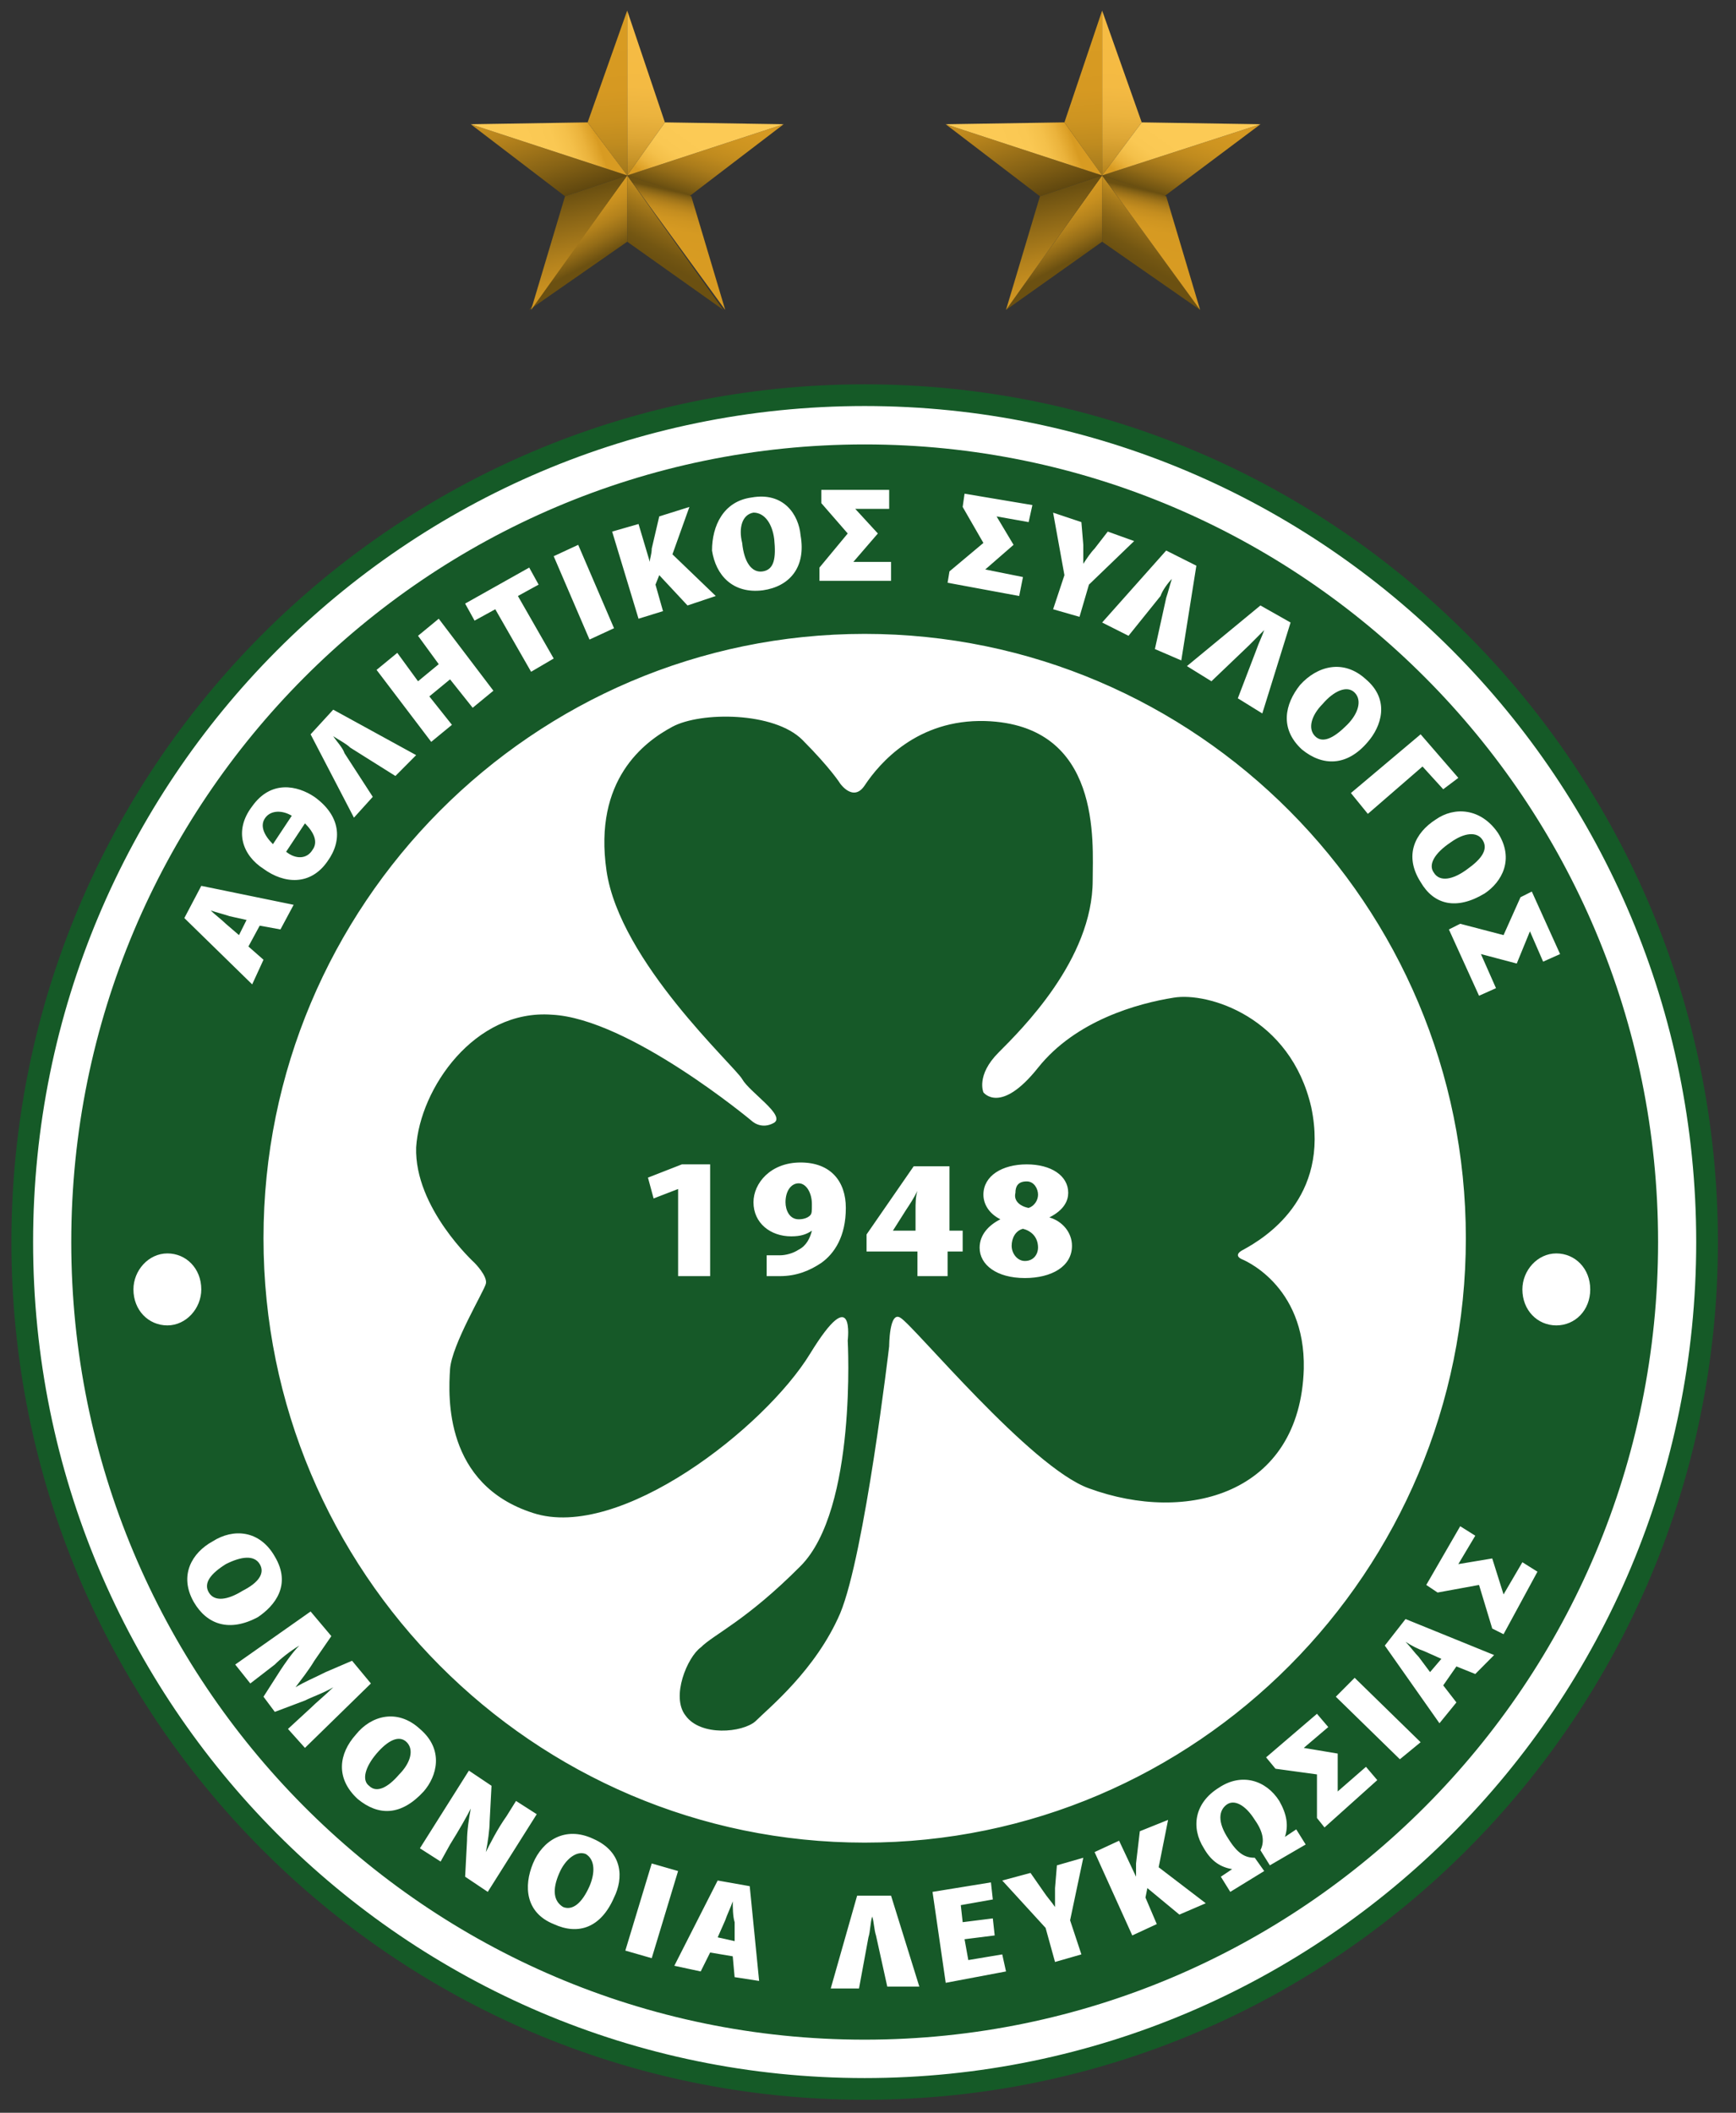 <svg xmlns="http://www.w3.org/2000/svg" width="60" height="73" viewBox="0 0 60 73" fill="none"><rect x="0" y="0" width="60" height="73" fill="#333333" stroke="none"/><path d="M21.678 8.352L25 10.708L21.678 6.061V8.352Z" fill="url(#paint0_linear_5002_234)"></path><path d="M27.084 4.293L21.678 6.061L23.827 6.781L27.084 4.293Z" fill="url(#paint1_linear_5002_234)"></path><path d="M22.98 4.228L21.678 0.366V6.061L22.98 4.228Z" fill="url(#paint2_linear_5002_234)"></path><path d="M21.678 8.352L18.291 10.708L21.678 6.061V8.352Z" fill="url(#paint3_linear_5002_234)"></path><path d="M16.271 4.293L21.678 6.061L19.528 6.781L16.271 4.293Z" fill="url(#paint4_linear_5002_234)"></path><path d="M20.31 4.228L21.677 0.366V6.061L20.31 4.228Z" fill="url(#paint5_linear_5002_234)"></path><path d="M21.678 6.061L25.065 10.708L23.892 6.781L21.678 6.061Z" fill="url(#paint6_linear_5002_234)"></path><path d="M22.98 4.228L21.678 6.061L27.084 4.293L22.98 4.228Z" fill="url(#paint7_linear_5002_234)"></path><path d="M21.677 6.061L19.528 6.781L18.355 10.708L21.677 6.061Z" fill="url(#paint8_linear_5002_234)"></path><path d="M20.31 4.228L21.678 6.061L16.271 4.293L20.31 4.228Z" fill="url(#paint9_linear_5002_234)"></path><path d="M38.092 8.352L41.479 10.708L38.092 6.061V8.352Z" fill="url(#paint10_linear_5002_234)"></path><path d="M43.564 4.293L38.092 6.061L40.242 6.781L43.564 4.293Z" fill="url(#paint11_linear_5002_234)"></path><path d="M39.46 4.228L38.092 0.366V6.061L39.46 4.228Z" fill="url(#paint12_linear_5002_234)"></path><path d="M38.092 8.352L34.77 10.708L38.092 6.061V8.352Z" fill="url(#paint13_linear_5002_234)"></path><path d="M32.685 4.293L38.092 6.061L35.942 6.781L32.685 4.293Z" fill="url(#paint14_linear_5002_234)"></path><path d="M36.789 4.228L38.092 0.366V6.061L36.789 4.228Z" fill="url(#paint15_linear_5002_234)"></path><path d="M38.092 6.061L41.479 10.708L40.307 6.781L38.092 6.061Z" fill="url(#paint16_linear_5002_234)"></path><path d="M39.46 4.228L38.092 6.061L43.564 4.293L39.46 4.228Z" fill="url(#paint17_linear_5002_234)"></path><path d="M38.092 6.061L35.943 6.781L34.77 10.708L38.092 6.061Z" fill="url(#paint18_linear_5002_234)"></path><path d="M36.789 4.228L38.092 6.061L32.685 4.293L36.789 4.228Z" fill="url(#paint19_linear_5002_234)"></path><path d="M59 42.915C59 59.084 45.973 72.176 29.884 72.176C13.796 72.176 0.769 59.084 0.769 42.915C0.769 26.746 13.796 13.654 29.884 13.654C45.973 13.654 59 26.746 59 42.915Z" fill="white" stroke="#155A27" stroke-width="0.75"></path><path d="M13.015 60.589C12.624 61.047 12.494 61.506 12.755 61.702C13.015 61.964 13.406 61.767 13.797 61.309C14.188 60.916 14.318 60.458 14.057 60.196C13.797 59.935 13.406 60.131 13.015 60.589Z" fill="#165928"></path><path d="M8.977 54.043C8.782 53.716 8.326 53.781 7.805 54.043C7.284 54.37 7.023 54.698 7.219 55.025C7.414 55.352 7.87 55.287 8.391 54.96C8.912 54.698 9.173 54.37 8.977 54.043Z" fill="#165928"></path><path d="M45.452 25.437C45.713 25.699 46.104 25.502 46.56 25.044C46.951 24.651 47.081 24.193 46.82 23.931C46.56 23.669 46.104 23.866 45.713 24.324C45.322 24.717 45.192 25.175 45.452 25.437Z" fill="#165928"></path><path d="M7.283 31.459C7.413 31.59 7.674 31.787 7.804 31.918L8.26 32.31L8.521 31.787L7.935 31.656C7.739 31.59 7.479 31.525 7.283 31.459Z" fill="#165928"></path><path d="M26.368 19.742C26.759 19.676 26.824 19.284 26.759 18.629C26.694 18.105 26.433 17.712 26.042 17.712C25.651 17.778 25.521 18.236 25.651 18.76C25.716 19.415 25.977 19.807 26.368 19.742Z" fill="#165928"></path><path d="M25.326 65.695C25.261 65.891 25.13 66.153 25.065 66.35L24.805 66.939L25.391 67.07V66.415C25.326 66.219 25.326 65.891 25.326 65.695Z" fill="#165928"></path><path d="M10.801 29.364C10.996 29.103 10.866 28.775 10.54 28.448L9.889 29.43C10.214 29.692 10.605 29.692 10.801 29.364Z" fill="#165928"></path><path d="M10.084 28.186C9.759 27.99 9.368 27.99 9.172 28.252C8.977 28.514 9.107 28.841 9.433 29.168L10.084 28.186Z" fill="#165928"></path><path d="M49.426 57.774L49.817 57.316L49.23 57.054C49.035 56.989 48.775 56.858 48.579 56.727C48.709 56.858 48.905 57.12 49.035 57.251L49.426 57.774Z" fill="#165928"></path><path d="M20.245 64.059C19.919 63.928 19.529 64.255 19.333 64.713C19.073 65.302 19.138 65.695 19.463 65.891C19.789 66.022 20.115 65.76 20.375 65.171C20.571 64.713 20.571 64.255 20.245 64.059Z" fill="#165928"></path><path d="M49.556 30.15C49.752 30.477 50.208 30.412 50.729 30.019C51.185 29.692 51.445 29.364 51.25 29.037C51.054 28.71 50.598 28.775 50.142 29.103C49.556 29.495 49.361 29.888 49.556 30.15Z" fill="#165928"></path><path d="M29.885 15.356C14.774 15.356 2.463 27.663 2.463 42.915C2.463 58.102 14.708 70.474 29.885 70.474C44.996 70.474 57.307 58.167 57.307 42.915C57.307 27.663 44.996 15.356 29.885 15.356ZM52.943 30.805L53.92 32.965L53.334 33.227L52.878 32.179L52.422 33.292L51.184 32.965L51.705 34.143L51.119 34.405L50.077 32.114L50.468 31.918L51.966 32.31L52.552 31.001L52.943 30.805ZM50.663 42.784C50.663 54.305 41.349 63.666 29.885 63.666C18.421 63.666 9.107 54.305 9.107 42.784C9.107 31.263 18.421 21.902 29.885 21.902C41.349 21.902 50.663 31.263 50.663 42.784ZM51.77 28.775C52.356 29.692 51.901 30.477 51.314 30.87C50.337 31.459 49.556 31.263 49.1 30.477C48.514 29.561 48.904 28.775 49.621 28.317C50.272 27.859 51.184 27.924 51.77 28.775ZM50.403 26.877L49.881 27.27L49.165 26.484L47.276 28.121L46.69 27.401L49.1 25.372L50.403 26.877ZM47.211 23.473C48.058 24.193 47.732 25.11 47.276 25.633C46.559 26.484 45.713 26.484 44.996 25.895C44.215 25.175 44.41 24.324 44.931 23.669C45.517 23.015 46.429 22.753 47.211 23.473ZM44.605 21.509L43.628 24.651L42.782 24.128L43.433 22.426C43.498 22.229 43.628 21.968 43.694 21.771C43.563 21.902 43.303 22.164 43.172 22.295L41.87 23.539L41.023 23.015L43.563 20.92L44.605 21.509ZM41.349 19.546L40.828 22.819L39.916 22.426L40.306 20.658C40.372 20.462 40.437 20.2 40.502 20.004C40.372 20.135 40.176 20.396 40.111 20.593L39.004 21.968L38.092 21.509L40.306 19.022L41.349 19.546ZM36.398 17.713L37.375 18.04L37.441 18.825C37.441 19.022 37.441 19.284 37.441 19.48C37.571 19.284 37.701 19.087 37.831 18.956L38.287 18.367L39.199 18.695L37.636 20.2L37.31 21.313L36.398 21.051L36.789 19.873L36.398 17.713ZM32.816 19.742L33.988 18.76L33.272 17.516L33.337 17.058L35.682 17.451L35.552 18.04L34.444 17.843L35.031 18.825L34.053 19.676L35.356 19.938L35.226 20.593L32.751 20.135L32.816 19.742ZM28.387 17.385V16.927H30.732V17.582H29.559L30.341 18.433L29.494 19.415H30.797V20.069H28.322V19.611L29.299 18.433L28.387 17.385ZM25.977 17.189C27.084 16.992 27.605 17.778 27.67 18.498C27.866 19.611 27.279 20.266 26.367 20.396C25.325 20.527 24.739 19.873 24.609 19.022C24.609 18.171 25 17.32 25.977 17.189ZM22.069 18.105L22.459 19.415C22.459 19.284 22.525 19.153 22.525 18.956L22.785 17.843L23.827 17.516L23.241 19.153L24.739 20.593L23.762 20.92L22.785 19.873L22.655 20.2L22.915 21.116L22.069 21.378L21.157 18.367L22.069 18.105ZM19.984 18.825L21.222 21.706L20.375 22.098L19.137 19.218L19.984 18.825ZM18.291 19.611L18.616 20.2L17.9 20.593L19.137 22.753L18.356 23.211L17.118 21.051L16.402 21.444L16.076 20.855L18.291 19.611ZM13.731 22.557L14.448 23.539L15.164 22.949L14.448 21.968L15.164 21.378L17.053 23.866L16.337 24.455L15.555 23.473L14.839 24.062L15.62 25.044L14.904 25.633L13.015 23.146L13.731 22.557ZM11.517 24.52L14.383 26.091L13.666 26.812L12.103 25.83C11.973 25.699 11.712 25.568 11.517 25.437C11.647 25.633 11.842 25.83 11.908 26.026L12.884 27.532L12.233 28.252L10.735 25.372L11.517 24.52ZM8.716 27.859C9.367 26.942 10.279 27.139 10.865 27.532C11.777 28.186 11.842 29.037 11.321 29.757C10.735 30.608 9.823 30.543 9.107 30.019C8.39 29.561 8.065 28.71 8.716 27.859ZM6.957 30.608L10.149 31.263L9.693 32.114L8.976 31.983L8.586 32.703L9.107 33.161L8.716 34.012L6.371 31.721L6.957 30.608ZM4.612 44.551C4.612 43.897 5.133 43.308 5.785 43.308C6.436 43.308 6.957 43.831 6.957 44.551C6.957 45.206 6.436 45.795 5.785 45.795C5.133 45.795 4.612 45.272 4.612 44.551ZM6.697 55.352C6.176 54.436 6.632 53.65 7.348 53.258C8.065 52.799 8.976 52.865 9.498 53.781C10.084 54.763 9.498 55.483 8.911 55.876C7.934 56.4 7.153 56.138 6.697 55.352ZM9.953 59.738L10.735 59.018C10.931 58.822 11.256 58.56 11.517 58.298C11.191 58.495 10.8 58.625 10.54 58.756L9.498 59.149L9.107 58.625L9.693 57.709C9.823 57.513 10.084 57.12 10.344 56.858C10.019 57.054 9.693 57.316 9.498 57.513L8.651 58.167L8.13 57.513L10.735 55.68L11.452 56.531L10.865 57.382C10.67 57.709 10.409 58.036 10.214 58.298C10.54 58.102 10.865 57.971 11.256 57.774L12.168 57.382L12.819 58.167L10.54 60.393L9.953 59.738ZM12.364 62.16C11.582 61.44 11.712 60.589 12.298 59.935C12.819 59.28 13.731 59.018 14.513 59.738C15.36 60.458 15.099 61.375 14.643 61.898C13.862 62.749 13.08 62.749 12.364 62.16ZM16.076 64.844L16.141 63.6C16.141 63.273 16.206 62.815 16.272 62.488C16.141 62.749 15.881 63.208 15.555 63.731L15.229 64.32L14.513 63.862L16.206 61.178L16.988 61.702L16.923 62.946C16.923 63.208 16.858 63.666 16.793 63.993C16.923 63.731 17.183 63.208 17.509 62.749L17.835 62.226L18.551 62.684L16.858 65.368L16.076 64.844ZM21.222 65.564C20.766 66.612 19.984 66.873 19.137 66.481C18.16 66.088 18.095 65.171 18.421 64.386C18.747 63.6 19.528 63.077 20.505 63.535C21.547 63.993 21.547 64.91 21.222 65.564ZM21.613 67.397L22.525 64.386L23.436 64.648L22.525 67.659L21.613 67.397ZM25.39 68.314L25.325 67.594L24.544 67.463L24.218 68.117L23.306 67.921L24.804 64.975L25.912 65.171L26.237 68.445L25.39 68.314ZM30.666 68.641L30.276 66.873C30.21 66.677 30.21 66.415 30.145 66.219C30.08 66.415 30.08 66.743 30.015 66.939L29.689 68.706H28.712L29.624 65.499H30.797L31.774 68.641H30.666ZM32.686 68.51L32.23 65.368L34.249 65.04L34.314 65.63L33.207 65.826L33.272 66.415L34.314 66.284L34.379 66.873L33.337 67.004L33.467 67.724L34.64 67.528L34.77 68.117L32.686 68.51ZM37.375 67.528L36.464 67.79L36.138 66.612L34.64 64.975L35.617 64.713L36.073 65.368C36.203 65.564 36.333 65.695 36.464 65.891C36.464 65.695 36.464 65.433 36.464 65.237L36.529 64.451L37.441 64.189L36.985 66.35L37.375 67.528ZM40.762 66.153L39.655 65.237L39.59 65.564L39.981 66.481L39.134 66.873L37.831 63.993L38.678 63.6L39.264 64.844C39.264 64.713 39.264 64.582 39.264 64.386L39.395 63.273L40.372 62.88L40.046 64.517L41.674 65.761L40.762 66.153ZM43.889 64.451L43.563 63.928C43.694 63.666 43.694 63.339 43.368 62.88C43.042 62.357 42.651 62.16 42.391 62.357C42.13 62.553 42.065 62.946 42.456 63.535C42.782 64.059 43.042 64.189 43.368 64.189L43.694 64.648L42.521 65.368L42.195 64.844L42.586 64.582C42.195 64.517 41.87 64.32 41.609 63.862C41.153 63.142 41.283 62.291 42.13 61.767C42.912 61.244 43.759 61.506 44.215 62.226C44.475 62.684 44.54 63.077 44.41 63.469L44.801 63.208L45.127 63.731L43.889 64.451ZM45.778 63.142L45.517 62.815V61.309L44.084 61.113L43.759 60.72L45.517 59.215L45.908 59.673L45.061 60.393L46.234 60.589V61.898L47.211 61.047L47.602 61.506L45.778 63.142ZM48.383 60.786L46.169 58.625L46.82 57.971L49.1 60.197L48.383 60.786ZM50.989 57.84L50.337 57.578L49.881 58.233L50.337 58.822L49.751 59.542L47.862 56.858L48.579 55.941L51.64 57.185L50.989 57.84ZM51.966 56.465L51.575 56.269L51.119 54.763L49.686 55.025L49.295 54.763L50.468 52.734L50.989 53.061L50.403 54.043L51.575 53.847L51.966 55.09L52.617 53.978L53.138 54.305L51.966 56.465ZM53.789 45.795C53.138 45.795 52.617 45.272 52.617 44.551C52.617 43.897 53.138 43.308 53.789 43.308C54.441 43.308 54.962 43.831 54.962 44.551C54.962 45.272 54.441 45.795 53.789 45.795Z" fill="#165928"></path><path d="M31.317 41.802L30.861 42.522H31.643V41.802C31.643 41.606 31.643 41.344 31.708 41.147C31.578 41.409 31.448 41.606 31.317 41.802Z" fill="#165928"></path><path d="M35.551 41.737C35.747 41.671 35.877 41.475 35.877 41.278C35.877 41.082 35.747 40.82 35.486 40.82C35.161 40.82 35.096 41.017 35.096 41.213C35.03 41.475 35.226 41.671 35.551 41.737Z" fill="#165928"></path><path d="M27.605 40.886C27.344 40.886 27.149 41.147 27.149 41.54C27.149 41.802 27.279 42.129 27.605 42.129C27.8 42.129 27.93 42.064 27.996 41.998C28.061 41.933 28.061 41.867 28.061 41.606C28.061 41.213 27.865 40.886 27.605 40.886Z" fill="#165928"></path><path d="M42.912 43.504C42.912 43.504 42.586 43.373 42.977 43.177C43.694 42.784 45.974 41.409 45.322 38.267C44.606 35.125 41.74 34.274 40.567 34.471C39.33 34.667 37.18 35.256 35.877 36.892C34.575 38.529 33.989 37.743 33.989 37.743C33.989 37.743 33.728 37.154 34.51 36.369C35.291 35.583 37.766 33.161 37.766 30.412C37.766 29.103 38.092 25.044 34.054 24.913C31.709 24.848 30.406 26.353 29.885 27.139C29.494 27.728 29.038 27.073 29.038 27.073C29.038 27.073 28.713 26.55 27.736 25.568C26.759 24.586 24.218 24.586 23.241 25.11C22.264 25.633 20.506 26.942 20.962 30.085C21.418 33.227 25.391 36.827 25.651 37.285C25.912 37.743 27.149 38.529 26.759 38.791C26.303 39.053 25.977 38.725 25.977 38.725C25.977 38.725 21.743 35.191 19.073 35.06C16.402 34.863 14.513 37.613 14.383 39.642C14.318 41.737 16.402 43.635 16.402 43.635C16.402 43.635 16.858 44.093 16.793 44.355C16.728 44.617 15.62 46.45 15.555 47.301C15.49 48.283 15.36 51.294 18.421 52.276C21.418 53.258 26.433 49.33 27.996 46.777C29.559 44.224 29.299 46.319 29.299 46.319C29.299 46.319 29.625 52.145 27.67 54.109C25.782 56.007 24.674 56.465 24.218 56.923C23.762 57.251 23.176 58.625 23.697 59.28C24.218 60 25.651 59.869 26.107 59.476C26.563 59.018 28.192 57.709 29.038 55.745C29.885 53.716 30.732 46.515 30.732 46.515C30.732 46.515 30.732 45.272 31.123 45.533C31.579 45.795 35.617 50.705 37.636 51.425C41.023 52.669 44.931 51.621 45.062 47.301C45.127 44.355 42.912 43.504 42.912 43.504ZM24.544 44.093H23.437V41.082L22.59 41.409L22.395 40.689L23.567 40.231H24.544V44.093ZM28.387 43.635C27.996 43.897 27.54 44.093 26.954 44.093C26.824 44.093 26.628 44.093 26.498 44.093V43.373C26.693 43.373 26.759 43.373 26.954 43.373C27.149 43.373 27.41 43.308 27.605 43.177C27.866 43.046 27.996 42.784 28.061 42.522C27.866 42.653 27.67 42.718 27.345 42.718C26.628 42.718 26.042 42.26 26.042 41.54C26.042 40.886 26.628 40.166 27.67 40.166C28.713 40.166 29.234 40.82 29.234 41.737C29.234 42.718 28.843 43.308 28.387 43.635ZM33.207 43.242H32.751V44.093H31.709V43.242H29.95V42.653L31.579 40.297H32.816V42.522H33.272V43.242H33.207ZM35.422 44.159C34.444 44.159 33.858 43.7 33.858 43.111C33.858 42.653 34.184 42.326 34.575 42.129C34.184 41.933 33.989 41.606 33.989 41.278C33.989 40.624 34.64 40.231 35.487 40.231C36.333 40.231 36.92 40.624 36.92 41.213C36.92 41.475 36.789 41.802 36.268 42.064C36.724 42.195 37.05 42.588 37.05 43.046C37.05 43.766 36.333 44.159 35.422 44.159Z" fill="#165928"></path><path d="M35.356 42.457C35.095 42.522 34.965 42.784 34.965 43.046C34.965 43.308 35.16 43.569 35.421 43.569C35.746 43.569 35.877 43.308 35.877 43.111C35.877 42.718 35.616 42.522 35.356 42.457Z" fill="#165928"></path><defs><linearGradient id="paint0_linear_5002_234" x1="24.067" y1="7.017" x2="22.967" y2="9.111" gradientUnits="userSpaceOnUse"><stop stop-color="#D89B22"></stop><stop offset="0.281" stop-color="#B0801C"></stop><stop offset="0.592" stop-color="#8B6616"></stop><stop offset="0.843" stop-color="#735612"></stop><stop offset="1" stop-color="#6B5011"></stop></linearGradient><linearGradient id="paint1_linear_5002_234" x1="25.106" y1="2.869" x2="23.885" y2="6.751" gradientUnits="userSpaceOnUse"><stop stop-color="#D89B22"></stop><stop offset="0.306" stop-color="#D69922"></stop><stop offset="0.484" stop-color="#CD9420"></stop><stop offset="0.63" stop-color="#BF8A1E"></stop><stop offset="0.757" stop-color="#AB7C1B"></stop><stop offset="0.873" stop-color="#916A17"></stop><stop offset="0.979" stop-color="#725512"></stop><stop offset="1" stop-color="#6B5011"></stop></linearGradient><linearGradient id="paint2_linear_5002_234" x1="22.39" y1="1.33" x2="22.127" y2="5.953" gradientUnits="userSpaceOnUse"><stop stop-color="#F6BC44"></stop><stop offset="0.363" stop-color="#F4BA43"></stop><stop offset="0.575" stop-color="#EBB33E"></stop><stop offset="0.747" stop-color="#DDA635"></stop><stop offset="0.898" stop-color="#C99529"></stop><stop offset="1" stop-color="#B7851E"></stop></linearGradient><linearGradient id="paint3_linear_5002_234" x1="19.277" y1="7.016" x2="20.378" y2="9.111" gradientUnits="userSpaceOnUse"><stop stop-color="#D89B22"></stop><stop offset="0.183" stop-color="#D49821"></stop><stop offset="0.378" stop-color="#C78F1F"></stop><stop offset="0.577" stop-color="#B2811C"></stop><stop offset="0.781" stop-color="#946C17"></stop><stop offset="0.985" stop-color="#6E5211"></stop><stop offset="1" stop-color="#6B5011"></stop></linearGradient><linearGradient id="paint4_linear_5002_234" x1="18.237" y1="2.869" x2="19.457" y2="6.751" gradientUnits="userSpaceOnUse"><stop stop-color="#D89B22"></stop><stop offset="0.152" stop-color="#CE9420"></stop><stop offset="0.412" stop-color="#B3811C"></stop><stop offset="0.746" stop-color="#876315"></stop><stop offset="1" stop-color="#61480F"></stop></linearGradient><linearGradient id="paint5_linear_5002_234" x1="20.952" y1="1.33" x2="21.215" y2="5.953" gradientUnits="userSpaceOnUse"><stop stop-color="#D89B22"></stop><stop offset="0.386" stop-color="#D69922"></stop><stop offset="0.61" stop-color="#CD9421"></stop><stop offset="0.793" stop-color="#BF8B1F"></stop><stop offset="0.953" stop-color="#AB7E1D"></stop><stop offset="1" stop-color="#A4791C"></stop></linearGradient><linearGradient id="paint6_linear_5002_234" x1="22.887" y1="10.534" x2="23.725" y2="6.698" gradientUnits="userSpaceOnUse"><stop offset="0.4" stop-color="#D89B22"></stop><stop offset="0.665" stop-color="#D69A22"></stop><stop offset="0.761" stop-color="#CF9521"></stop><stop offset="0.829" stop-color="#C48D1F"></stop><stop offset="0.884" stop-color="#B3811C"></stop><stop offset="0.931" stop-color="#9D7219"></stop><stop offset="0.972" stop-color="#826015"></stop><stop offset="1" stop-color="#6B5011"></stop></linearGradient><linearGradient id="paint7_linear_5002_234" x1="24.433" y1="5.119" x2="23.263" y2="6.734" gradientUnits="userSpaceOnUse"><stop stop-color="#FCCA55"></stop><stop offset="0.388" stop-color="#FAC853"></stop><stop offset="0.614" stop-color="#F4C04A"></stop><stop offset="0.798" stop-color="#EBB33C"></stop><stop offset="0.959" stop-color="#DDA128"></stop><stop offset="1" stop-color="#D89B22"></stop></linearGradient><linearGradient id="paint8_linear_5002_234" x1="20.457" y1="10.534" x2="19.619" y2="6.697" gradientUnits="userSpaceOnUse"><stop stop-color="#D89B22"></stop><stop offset="0.16" stop-color="#CF9421"></stop><stop offset="0.428" stop-color="#B5831D"></stop><stop offset="0.767" stop-color="#8B6616"></stop><stop offset="1" stop-color="#6B5011"></stop></linearGradient><linearGradient id="paint9_linear_5002_234" x1="18.354" y1="5.401" x2="20.562" y2="4.598" gradientUnits="userSpaceOnUse"><stop stop-color="#FCCA55"></stop><stop offset="0.388" stop-color="#FAC853"></stop><stop offset="0.614" stop-color="#F4C04A"></stop><stop offset="0.798" stop-color="#EBB33C"></stop><stop offset="0.959" stop-color="#DDA128"></stop><stop offset="1" stop-color="#D89B22"></stop></linearGradient><linearGradient id="paint10_linear_5002_234" x1="40.497" y1="7.017" x2="39.397" y2="9.111" gradientUnits="userSpaceOnUse"><stop stop-color="#D89B22"></stop><stop offset="0.281" stop-color="#B0801C"></stop><stop offset="0.592" stop-color="#8B6616"></stop><stop offset="0.843" stop-color="#735612"></stop><stop offset="1" stop-color="#6B5011"></stop></linearGradient><linearGradient id="paint11_linear_5002_234" x1="41.537" y1="2.868" x2="40.316" y2="6.751" gradientUnits="userSpaceOnUse"><stop stop-color="#D89B22"></stop><stop offset="0.306" stop-color="#D69922"></stop><stop offset="0.484" stop-color="#CD9420"></stop><stop offset="0.63" stop-color="#BF8A1E"></stop><stop offset="0.757" stop-color="#AB7C1B"></stop><stop offset="0.873" stop-color="#916A17"></stop><stop offset="0.979" stop-color="#725512"></stop><stop offset="1" stop-color="#6B5011"></stop></linearGradient><linearGradient id="paint12_linear_5002_234" x1="38.822" y1="1.331" x2="38.559" y2="5.953" gradientUnits="userSpaceOnUse"><stop stop-color="#F6BC44"></stop><stop offset="0.363" stop-color="#F4BA43"></stop><stop offset="0.575" stop-color="#EBB33E"></stop><stop offset="0.747" stop-color="#DDA635"></stop><stop offset="0.898" stop-color="#C99529"></stop><stop offset="1" stop-color="#B7851E"></stop></linearGradient><linearGradient id="paint13_linear_5002_234" x1="35.705" y1="7.016" x2="36.806" y2="9.112" gradientUnits="userSpaceOnUse"><stop stop-color="#D89B22"></stop><stop offset="0.183" stop-color="#D49821"></stop><stop offset="0.378" stop-color="#C78F1F"></stop><stop offset="0.577" stop-color="#B2811C"></stop><stop offset="0.781" stop-color="#946C17"></stop><stop offset="0.985" stop-color="#6E5211"></stop><stop offset="1" stop-color="#6B5011"></stop></linearGradient><linearGradient id="paint14_linear_5002_234" x1="34.667" y1="2.869" x2="35.888" y2="6.751" gradientUnits="userSpaceOnUse"><stop stop-color="#D89B22"></stop><stop offset="0.152" stop-color="#CE9420"></stop><stop offset="0.412" stop-color="#B3811C"></stop><stop offset="0.746" stop-color="#876315"></stop><stop offset="1" stop-color="#61480F"></stop></linearGradient><linearGradient id="paint15_linear_5002_234" x1="37.38" y1="1.331" x2="37.643" y2="5.953" gradientUnits="userSpaceOnUse"><stop stop-color="#D89B22"></stop><stop offset="0.386" stop-color="#D69922"></stop><stop offset="0.61" stop-color="#CD9421"></stop><stop offset="0.793" stop-color="#BF8B1F"></stop><stop offset="0.953" stop-color="#AB7E1D"></stop><stop offset="1" stop-color="#A4791C"></stop></linearGradient><linearGradient id="paint16_linear_5002_234" x1="39.317" y1="10.534" x2="40.155" y2="6.698" gradientUnits="userSpaceOnUse"><stop offset="0.4" stop-color="#D89B22"></stop><stop offset="0.665" stop-color="#D69A22"></stop><stop offset="0.761" stop-color="#CF9521"></stop><stop offset="0.829" stop-color="#C48D1F"></stop><stop offset="0.884" stop-color="#B3811C"></stop><stop offset="0.931" stop-color="#9D7219"></stop><stop offset="0.972" stop-color="#826015"></stop><stop offset="1" stop-color="#6B5011"></stop></linearGradient><linearGradient id="paint17_linear_5002_234" x1="40.862" y1="5.118" x2="39.692" y2="6.734" gradientUnits="userSpaceOnUse"><stop stop-color="#FCCA55"></stop><stop offset="0.388" stop-color="#FAC853"></stop><stop offset="0.614" stop-color="#F4C04A"></stop><stop offset="0.798" stop-color="#EBB33C"></stop><stop offset="0.959" stop-color="#DDA128"></stop><stop offset="1" stop-color="#D89B22"></stop></linearGradient><linearGradient id="paint18_linear_5002_234" x1="36.886" y1="10.535" x2="36.048" y2="6.698" gradientUnits="userSpaceOnUse"><stop stop-color="#D89B22"></stop><stop offset="0.16" stop-color="#CF9421"></stop><stop offset="0.428" stop-color="#B5831D"></stop><stop offset="0.767" stop-color="#8B6616"></stop><stop offset="1" stop-color="#6B5011"></stop></linearGradient><linearGradient id="paint19_linear_5002_234" x1="34.783" y1="5.401" x2="36.99" y2="4.598" gradientUnits="userSpaceOnUse"><stop stop-color="#FCCA55"></stop><stop offset="0.388" stop-color="#FAC853"></stop><stop offset="0.614" stop-color="#F4C04A"></stop><stop offset="0.798" stop-color="#EBB33C"></stop><stop offset="0.959" stop-color="#DDA128"></stop><stop offset="1" stop-color="#D89B22"></stop></linearGradient></defs></svg>
